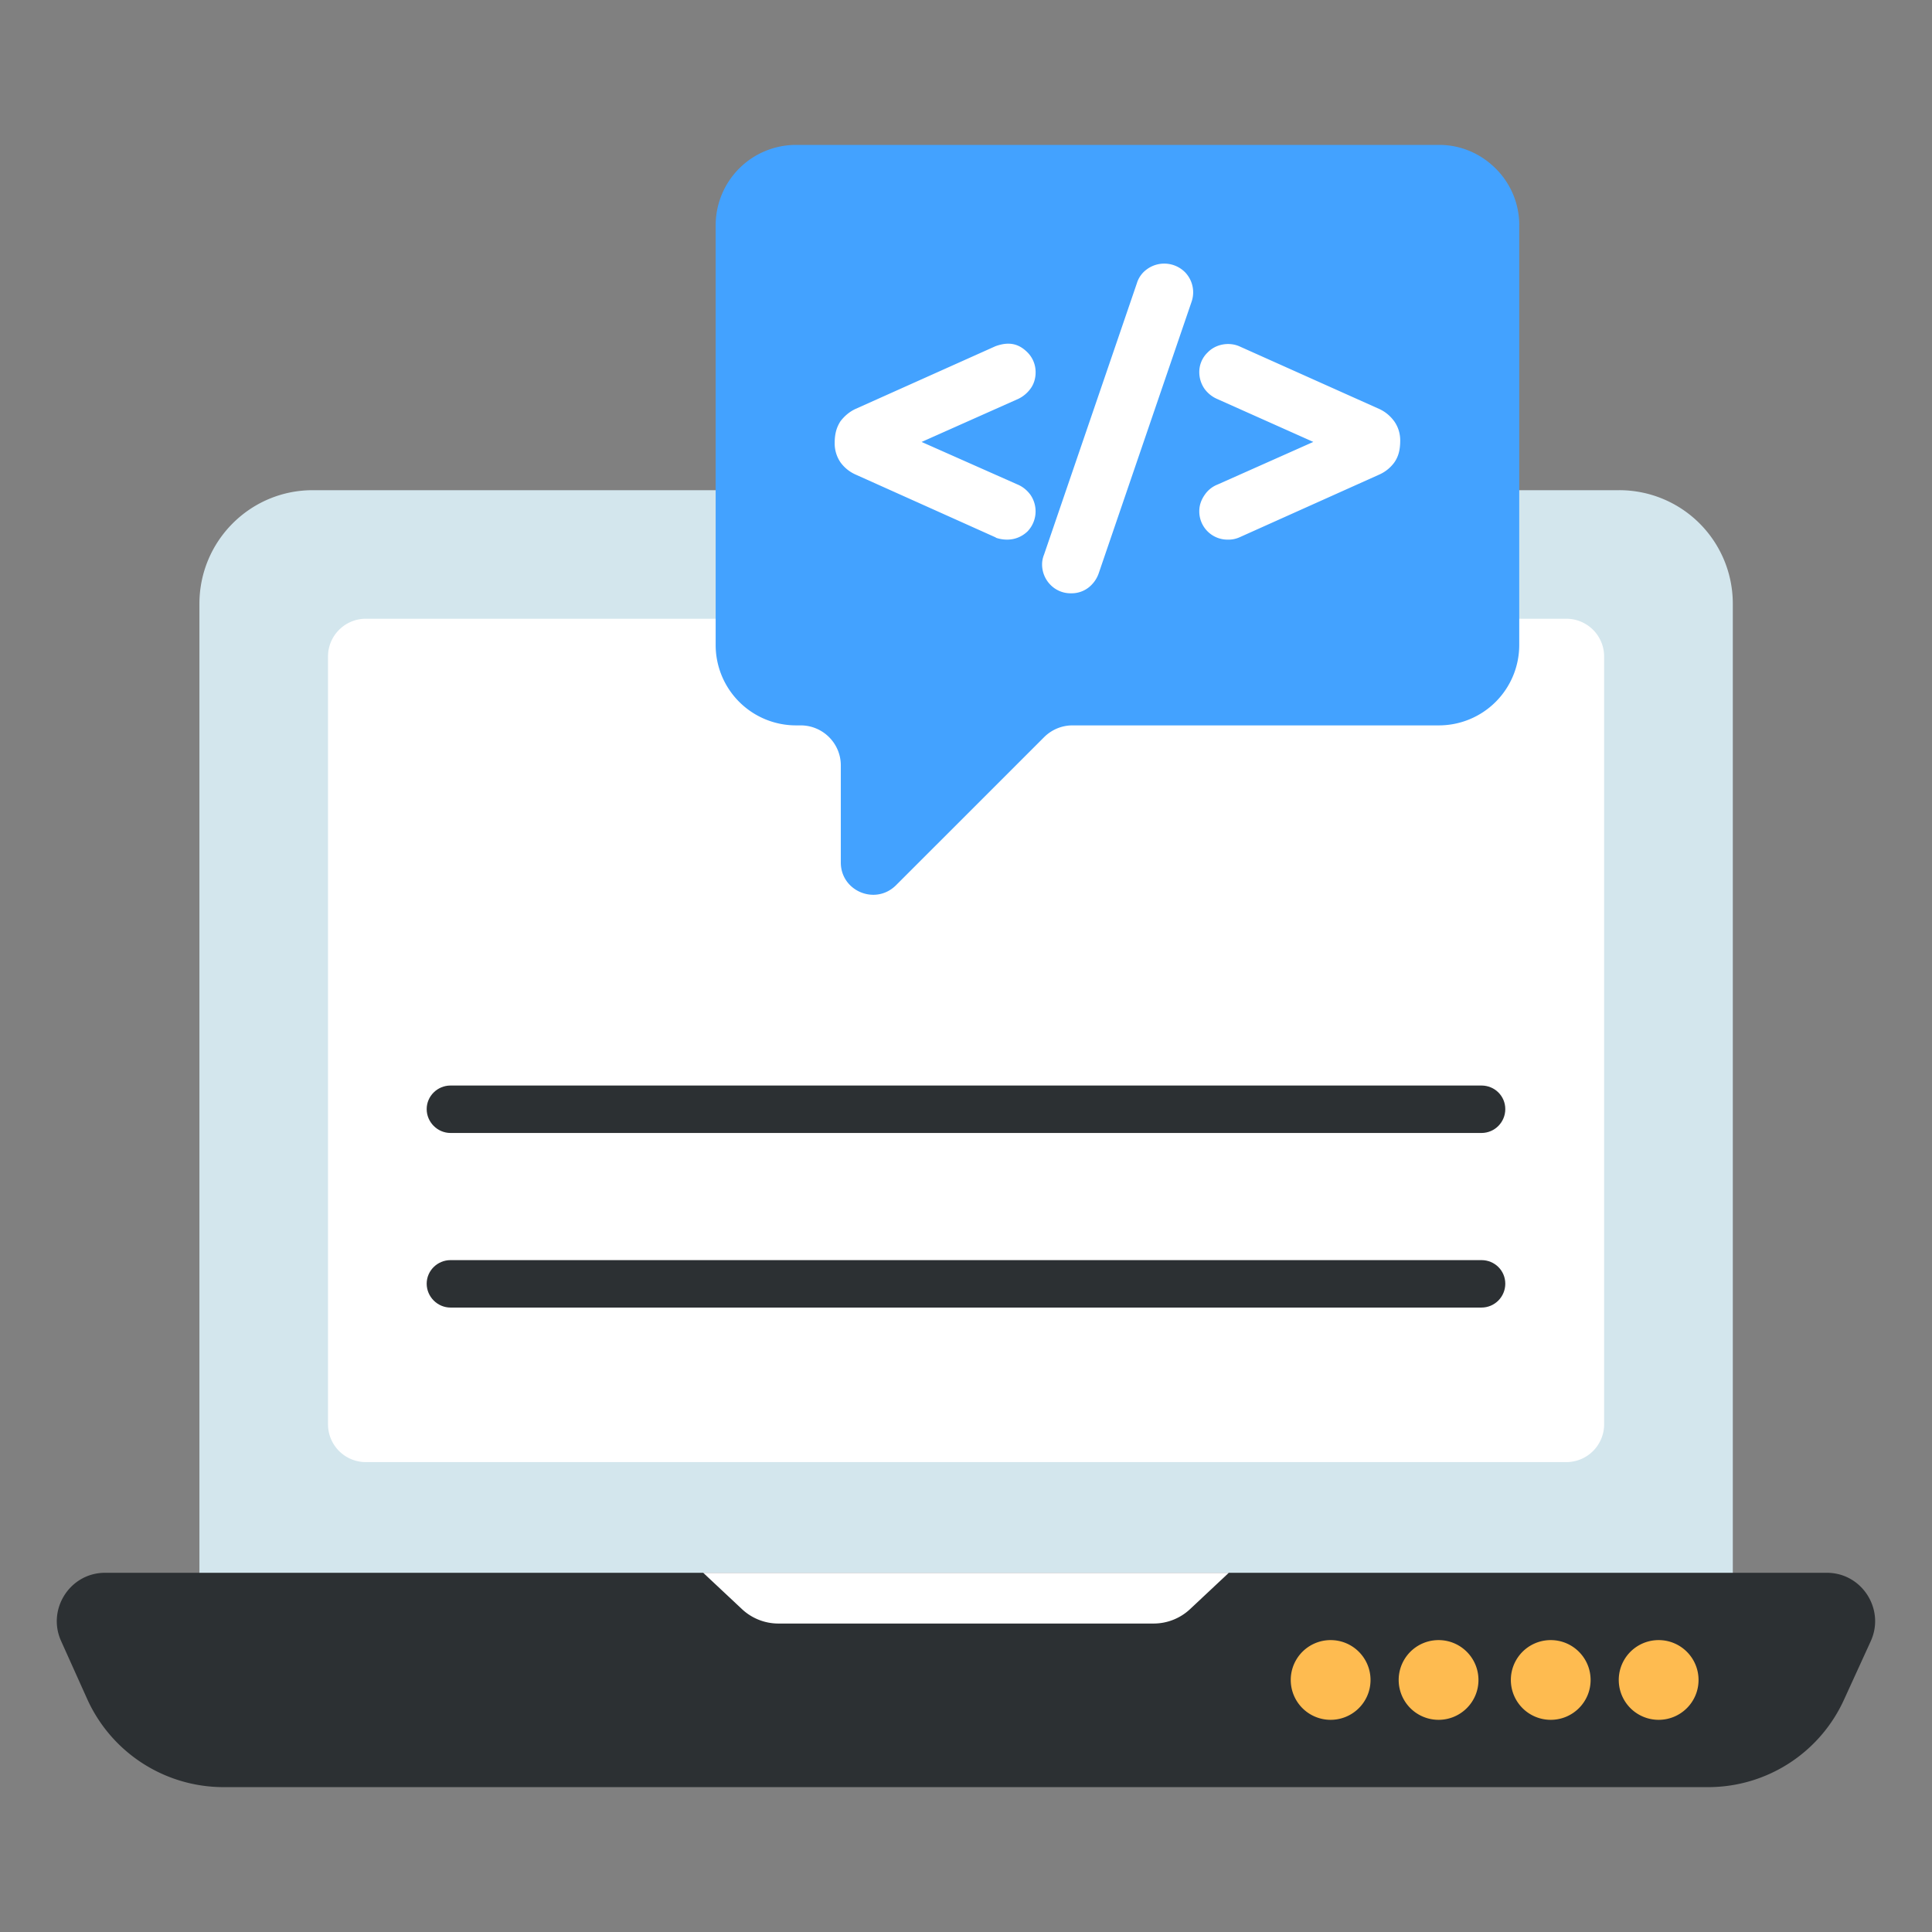 <?xml version="1.0" encoding="UTF-8"?> <svg xmlns="http://www.w3.org/2000/svg" width="512" height="512" viewBox="0 0 68 68" style="enable-background:new 0 0 512 512" xml:space="preserve"><rect x="0" y="0" width="68" height="68" fill="#808080" stroke="none"/> <path fill="#d3e6ed" d="M60.989 21.253v34.73H7.019v-34.73c0-2.213 1.788-4 3.988-4H56.99a3.994 3.994 0 0 1 3.999 4" data-original="#d3e6ed"></path> <path fill="#fff" d="M11.545 50.13V23.108c0-.735.596-1.33 1.33-1.33H55.13c.735 0 1.33.595 1.33 1.33V50.13a1.33 1.33 0 0 1-1.33 1.331H12.875a1.33 1.33 0 0 1-1.33-1.33" data-original="#ffffff"></path> <path fill="#2c3033" d="m65.848 57.756-.938 2.051a5.252 5.252 0 0 1-4.78 3.094H7.851a5.267 5.267 0 0 1-4.779-3.094l-.922-2.05c-.504-1.114.313-2.4 1.547-2.4H64.3c1.235 0 2.052 1.286 1.547 2.4" data-original="#2c3033"></path> <path fill="#fff" d="m43.249 55.358-1.363 1.278a1.875 1.875 0 0 1-1.283.507H27.396c-.475 0-.933-.181-1.281-.507l-1.364-1.278z" data-original="#ffffff"></path> <path fill="#febb50" d="M48.238 59.131c0 .773-.628 1.401-1.405 1.401a1.403 1.403 0 1 1 0-2.806c.777 0 1.405.628 1.405 1.405m3.799 0c0 .773-.628 1.401-1.405 1.401a1.403 1.403 0 1 1 0-2.806c.777 0 1.405.628 1.405 1.405m3.947 0c0 .773-.627 1.401-1.404 1.401a1.403 1.403 0 1 1 0-2.806c.777 0 1.404.628 1.404 1.405m3.799 0c0 .773-.628 1.401-1.405 1.401a1.402 1.402 0 1 1 0-2.806c.777 0 1.405.628 1.405 1.405" data-original="#febb50"></path> <path fill="#43a2ff" d="M53.472 7.926v14.778a2.829 2.829 0 0 1-2.819 2.827H37.748c-.375 0-.734.15-1 .416l-5.217 5.216c-.726.712-1.937.196-1.937-.804v-3.42c0-.775-.633-1.408-1.414-1.408h-.172a2.828 2.828 0 0 1-2.819-2.827V7.926A2.83 2.83 0 0 1 28.01 5.1h22.644c.75 0 1.421.297 1.921.766.554.514.898 1.25.898 2.061" data-original="#43a2ff"></path> <path fill="#fff" d="m35.804 14.055-3.367 1.5 3.378 1.498c.174.072.328.195.451.36a1.022 1.022 0 0 1-.103 1.293c-.195.184-.44.287-.718.287a1.2 1.2 0 0 1-.38-.062l-.03-.02-4.918-2.207a1.315 1.315 0 0 1-.534-.43 1.18 1.18 0 0 1-.205-.679c0-.339.072-.564.205-.77.133-.174.308-.329.524-.43l4.927-2.208c.503-.185.842-.072 1.13.216a.98.98 0 0 1 .286.708c0 .205-.06.41-.184.575a1.153 1.153 0 0 1-.462.37m5.904-4.476a1.018 1.018 0 0 1 .226 1.057l-3.265 9.547a1.09 1.09 0 0 1-.34.483.97.97 0 0 1-.625.215.99.99 0 0 1-.74-.307 1.021 1.021 0 0 1-.286-.71c0-.112.02-.224.07-.348l3.266-9.547a.94.94 0 0 1 .339-.482 1.034 1.034 0 0 1 1.355.092m7.575 5.923c0 .35-.071.575-.205.77a1.317 1.317 0 0 1-.533.431l-4.918 2.207a.941.941 0 0 1-.41.082.993.993 0 0 1-1.006-1.006c0-.205.07-.4.194-.575a.977.977 0 0 1 .452-.359l3.367-1.499-3.378-1.509a1.093 1.093 0 0 1-.451-.359 1.034 1.034 0 0 1-.184-.575.95.95 0 0 1 .297-.708c.288-.298.75-.37 1.109-.216l4.928 2.207c.225.103.399.257.533.442.134.195.205.42.205.667" data-original="#ffffff"></path> <path fill="#2c3033" d="M52.981 39.037c0 .46-.37.84-.84.84H15.858c-.46 0-.84-.38-.84-.84 0-.46.38-.83.84-.83h36.283c.47 0 .84.37.84.83m0 6.145c0 .46-.37.84-.84.84H15.858c-.46 0-.84-.38-.84-.84 0-.46.38-.83.84-.83h36.283c.47 0 .84.37.84.83" data-original="#2c3033"></path> </svg> 